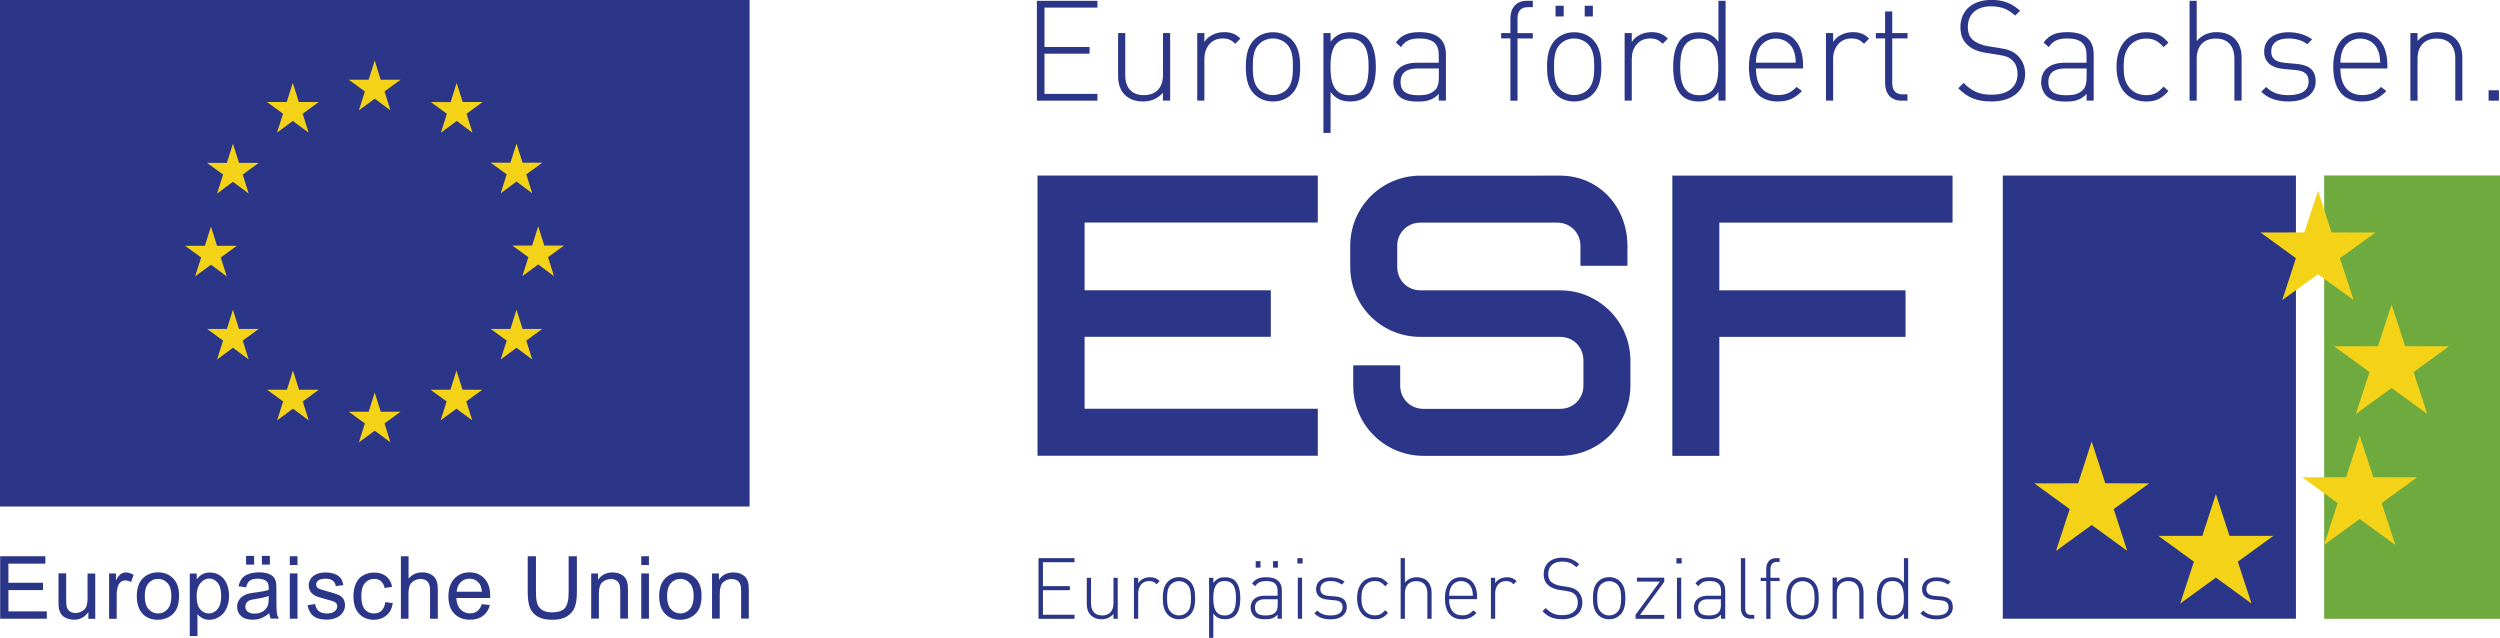<?xml version="1.0" encoding="utf-8"?>
<!-- Generator: Adobe Illustrator 24.3.0, SVG Export Plug-In . SVG Version: 6.00 Build 0)  -->
<svg version="1.1" baseProfile="tiny" id="Ebene_1" xmlns="http://www.w3.org/2000/svg" xmlns:xlink="http://www.w3.org/1999/xlink"
	 x="0px" y="0px" viewBox="0 0 276.14 70.46" overflow="visible" xml:space="preserve">
<g>
	<rect fill="#2C3688" width="82.8" height="55.95"/>
	<polyline fill="#F4D217" points="39.64,12.19 41.39,10.9 43.13,12.19 42.47,10.1 44.24,8.81 42.05,8.81 41.39,6.69 40.72,8.81 
		38.53,8.81 40.3,10.1 39.64,12.19 	"/>
	<polyline fill="#F4D217" points="30.6,14.65 32.34,13.36 34.09,14.65 33.43,12.56 35.2,11.27 33.01,11.27 32.34,9.15 31.67,11.27 
		29.49,11.27 31.26,12.56 30.6,14.65 	"/>
	<polyline fill="#F4D217" points="25.73,15.87 25.06,17.99 22.87,17.99 24.64,19.28 23.98,21.38 25.73,20.08 27.47,21.38 
		26.81,19.28 28.58,17.99 26.4,17.99 25.73,15.87 	"/>
	<polyline fill="#F4D217" points="23.3,29.24 25.05,30.53 24.38,28.44 26.16,27.15 23.97,27.15 23.3,25.03 22.63,27.15 20.44,27.15 
		22.22,28.44 21.55,30.53 23.3,29.24 	"/>
	<polyline fill="#F4D217" points="26.4,36.33 25.73,34.21 25.06,36.33 22.87,36.33 24.64,37.62 23.98,39.71 25.73,38.41 
		27.47,39.71 26.81,37.62 28.58,36.33 26.4,36.33 	"/>
	<polyline fill="#F4D217" points="33.03,43.05 32.36,40.93 31.69,43.05 29.5,43.05 31.27,44.34 30.61,46.43 32.36,45.14 34.1,46.43 
		33.44,44.34 35.21,43.05 33.03,43.05 	"/>
	<polyline fill="#F4D217" points="42.06,45.48 41.39,43.36 40.72,45.48 38.53,45.48 40.3,46.77 39.64,48.86 41.39,47.57 
		43.13,48.86 42.47,46.77 44.24,45.48 42.06,45.48 	"/>
	<polyline fill="#F4D217" points="51.09,43.05 50.42,40.93 49.75,43.05 47.56,43.05 49.33,44.34 48.67,46.43 50.42,45.14 
		52.16,46.43 51.5,44.34 53.27,43.05 51.09,43.05 	"/>
	<polyline fill="#F4D217" points="57.72,36.33 57.05,34.21 56.38,36.33 54.19,36.33 55.97,37.62 55.3,39.71 57.05,38.41 
		58.79,39.71 58.13,37.62 59.9,36.33 57.72,36.33 	"/>
	<polyline fill="#F4D217" points="62.3,27.12 60.12,27.12 59.45,25 58.78,27.12 56.59,27.12 58.36,28.41 57.7,30.5 59.45,29.21 
		61.19,30.5 60.53,28.41 62.3,27.12 	"/>
	<polyline fill="#F4D217" points="55.3,21.35 57.05,20.05 58.79,21.35 58.13,19.26 59.9,17.97 57.72,17.97 57.05,15.85 56.38,17.97 
		54.19,17.97 55.97,19.26 55.3,21.35 	"/>
	<polyline fill="#F4D217" points="50.44,9.16 49.78,11.28 47.59,11.27 49.36,12.57 48.7,14.66 50.45,13.36 52.19,14.66 51.53,12.57 
		53.3,11.27 51.11,11.27 50.44,9.16 	"/>
	<rect x="256.72" y="19.38" fill="#6FAA3F" width="19.42" height="48.97"/>
	<rect x="221.22" y="19.39" fill="#2C3688" width="32.38" height="48.95"/>
	<polyline fill="#F4D217" points="257.53,25.67 256.04,21.07 254.53,25.67 249.69,25.68 253.6,28.52 252.09,33.14 256.03,30.29 
		259.97,33.14 258.46,28.52 262.38,25.68 257.53,25.67 	"/>
	<polyline fill="#F4D217" points="265.66,38.24 264.17,33.64 262.66,38.24 257.82,38.25 261.73,41.09 260.22,45.72 264.16,42.86 
		268.1,45.72 266.59,41.1 270.51,38.25 265.66,38.24 	"/>
	<polyline fill="#F4D217" points="262.14,52.71 260.64,48.11 259.14,52.71 254.3,52.72 258.21,55.57 256.7,60.19 260.64,57.33 
		264.58,60.19 263.07,55.57 266.99,52.72 262.14,52.71 	"/>
	<polyline fill="#F4D217" points="246.26,59.19 244.76,54.58 243.26,59.19 238.41,59.19 242.33,62.04 240.82,66.66 244.76,63.8 
		248.69,66.66 247.18,62.04 251.1,59.19 246.26,59.19 	"/>
	<path fill="#2C3688" d="M140.38,32.06H119.8v-7.48h25.76v-5.19h-30.96v30.95h30.96v-5.19H119.8v-7.95h20.57V32.06 M172.33,37.21
		c1.45,0,2.57,1.12,2.57,2.62v2.76c0,1.45-1.12,2.57-2.57,2.57h-15.1c-1.45,0-2.57-1.12-2.57-2.57v-2.24h-5.19v2.24
		c0,4.3,3.46,7.76,7.76,7.76h15.1c4.3,0,7.76-3.46,7.76-7.76v-2.76c0-4.26-3.46-7.76-7.76-7.76H156.9c-1.45,0-2.57-1.12-2.57-2.62
		v-2.29c0-1.45,1.12-2.57,2.57-2.57H172c1.45,0,2.57,1.12,2.57,2.57v2.2h5.19v-2.2c0-4.3-3.13-7.76-7.44-7.76H156.9
		c-4.3,0-7.76,3.46-7.76,7.76v2.29c0,4.35,3.46,7.76,7.76,7.76H172.33z M189.91,50.34V37.21h20.57v-5.14h-20.57v-7.48h25.76v-5.19
		h-30.95v30.95H189.91"/>
	<polyline fill="#2C3688" points="114.53,11.12 114.53,0.09 121.22,0.09 121.22,0.84 115.37,0.84 115.37,5.19 120.35,5.19 
		120.35,5.93 115.37,5.93 115.37,10.37 121.22,10.37 121.22,11.12 114.53,11.12 	"/>
	<path fill="#2C3688" d="M128.45,11.12v-0.88c-0.56,0.65-1.3,0.97-2.2,0.97c-0.84,0-1.5-0.25-1.98-0.71
		c-0.5-0.48-0.77-1.19-0.77-2.07V3.65h0.79v4.63c0,1.44,0.73,2.23,2.06,2.23c1.33,0,2.11-0.82,2.11-2.23V3.65h0.79v7.46H128.45"/>
	<path fill="#2C3688" d="M136.44,4.84c-0.45-0.45-0.79-0.59-1.41-0.59c-1.29,0-2,1.05-2,2.26v4.6h-0.79V3.65h0.79v0.99
		c0.43-0.7,1.3-1.09,2.18-1.09c0.71,0,1.27,0.18,1.8,0.71L136.44,4.84"/>
	<path fill="#2C3688" d="M142.15,4.89c-0.4-0.4-0.94-0.64-1.55-0.64c-0.6,0-1.15,0.23-1.55,0.64c-0.62,0.62-0.67,1.62-0.67,2.49
		c0,0.87,0.05,1.87,0.67,2.49c0.4,0.4,0.94,0.63,1.55,0.63c0.6,0,1.15-0.23,1.55-0.63c0.62-0.62,0.66-1.63,0.66-2.49
		C142.82,6.52,142.77,5.51,142.15,4.89 M142.68,10.39c-0.53,0.53-1.24,0.82-2.07,0.82c-0.84,0-1.55-0.3-2.07-0.82
		c-0.79-0.79-0.93-1.93-0.93-3c0-1.07,0.14-2.22,0.93-3.01c0.53-0.52,1.24-0.82,2.07-0.82c0.83,0,1.55,0.3,2.07,0.82
		c0.79,0.79,0.93,1.94,0.93,3.01C143.61,8.45,143.47,9.6,142.68,10.39"/>
	<path fill="#2C3688" d="M149.07,4.26c-1.83,0-2.11,1.58-2.11,3.13c0,1.55,0.28,3.13,2.11,3.13c1.83,0,2.1-1.58,2.1-3.13
		C151.18,5.84,150.9,4.26,149.07,4.26 M151.01,10.56c-0.39,0.39-1.05,0.65-1.83,0.65c-0.84,0-1.56-0.19-2.21-1.05v4.52h-0.79V3.65
		h0.79v0.96c0.65-0.87,1.38-1.05,2.21-1.05c0.77,0,1.44,0.26,1.83,0.65c0.76,0.76,0.96,2,0.96,3.17
		C151.97,8.56,151.77,9.8,151.01,10.56"/>
	<path fill="#2C3688" d="M158.92,7.56h-2.32c-1.29,0-1.9,0.51-1.9,1.5c0,0.99,0.6,1.46,1.95,1.46c0.68,0,1.33-0.06,1.86-0.57
		c0.28-0.26,0.42-0.73,0.42-1.42V7.56 M158.92,11.12v-0.74c-0.64,0.63-1.22,0.84-2.28,0.84c-1.1,0-1.72-0.19-2.2-0.68
		c-0.34-0.36-0.54-0.9-0.54-1.46c0-1.36,0.97-2.15,2.6-2.15h2.42V6.08c0-1.19-0.59-1.83-2.11-1.83c-1.05,0-1.6,0.26-2.06,0.95
		l-0.57-0.5c0.64-0.88,1.43-1.15,2.63-1.15c1.97,0,2.9,0.88,2.9,2.45v5.11H158.92"/>
	<path fill="#2C3688" d="M167.62,4.24v6.88h-0.79V4.24h-1.02V3.65h1.02V2.04c0-1.13,0.62-1.95,1.8-1.95h0.68v0.7h-0.54
		c-0.79,0-1.15,0.46-1.15,1.24v1.63h1.69v0.59H167.62"/>
	<path fill="#2C3688" d="M175.04,0.63h0.9v1.19h-0.9V0.63z M171.82,0.63h0.9v1.19h-0.9V0.63z M175.42,4.89
		c-0.4-0.4-0.94-0.64-1.55-0.64c-0.6,0-1.15,0.23-1.55,0.64c-0.62,0.62-0.67,1.62-0.67,2.49c0,0.87,0.05,1.87,0.67,2.49
		c0.4,0.4,0.94,0.63,1.55,0.63c0.6,0,1.15-0.23,1.55-0.63c0.62-0.62,0.67-1.63,0.67-2.49C176.09,6.52,176.04,5.51,175.42,4.89z
		 M175.95,10.39c-0.53,0.53-1.24,0.82-2.07,0.82c-0.84,0-1.55-0.3-2.07-0.82c-0.79-0.79-0.93-1.93-0.93-3
		c0-1.07,0.14-2.22,0.93-3.01c0.53-0.52,1.24-0.82,2.07-0.82c0.84,0,1.55,0.3,2.07,0.82c0.79,0.79,0.93,1.94,0.93,3.01
		C176.88,8.45,176.74,9.6,175.95,10.39"/>
	<path fill="#2C3688" d="M183.65,4.84c-0.45-0.45-0.79-0.59-1.41-0.59c-1.29,0-2,1.05-2,2.26v4.6h-0.79V3.65h0.79v0.99
		c0.43-0.7,1.3-1.09,2.18-1.09c0.71,0,1.27,0.18,1.8,0.71L183.65,4.84"/>
	<path fill="#2C3688" d="M187.7,4.26c-1.83,0-2.11,1.58-2.11,3.13c0,1.55,0.28,3.13,2.11,3.13c1.83,0,2.1-1.58,2.1-3.13
		C189.81,5.84,189.53,4.26,187.7,4.26 M189.81,11.12v-0.96c-0.65,0.87-1.38,1.05-2.21,1.05c-0.77,0-1.44-0.26-1.83-0.65
		c-0.76-0.76-0.96-2-0.96-3.17c0-1.18,0.2-2.42,0.96-3.17c0.39-0.39,1.05-0.65,1.83-0.65c0.84,0,1.56,0.18,2.21,1.05V0.09h0.79
		v11.02H189.81"/>
	<path fill="#2C3688" d="M198.09,5.51c-0.33-0.77-1.09-1.25-1.94-1.25c-0.85,0-1.61,0.48-1.94,1.25c-0.18,0.46-0.23,0.7-0.26,1.41
		h4.4C198.32,6.21,198.28,5.98,198.09,5.51 M193.96,7.56c0,1.89,0.85,2.94,2.43,2.94c0.88,0,1.42-0.26,2.06-0.9l0.59,0.46
		c-0.76,0.76-1.45,1.15-2.69,1.15c-2.06,0-3.17-1.33-3.17-3.82c0-2.4,1.12-3.83,2.99-3.83c1.86,0,2.99,1.36,2.99,3.64v0.36H193.96"
		/>
	<path fill="#2C3688" d="M205.89,4.84c-0.45-0.45-0.79-0.59-1.41-0.59c-1.28,0-2,1.05-2,2.26v4.6h-0.79V3.65h0.79v0.99
		c0.43-0.7,1.3-1.09,2.18-1.09c0.71,0,1.27,0.18,1.79,0.71L205.89,4.84"/>
	<path fill="#2C3688" d="M210.02,11.12c-1.18,0-1.8-0.82-1.8-1.95V4.24h-1.02V3.65h1.02V1.27h0.79v2.38h1.69v0.59h-1.69v4.94
		c0,0.77,0.35,1.24,1.14,1.24h0.54v0.7H210.02"/>
	<path fill="#2C3688" d="M219.97,11.21c-1.64,0-2.66-0.45-3.67-1.46l0.59-0.59c0.99,0.99,1.8,1.3,3.13,1.3
		c1.73,0,2.83-0.84,2.83-2.28c0-0.65-0.2-1.19-0.6-1.55c-0.4-0.34-0.69-0.45-1.59-0.59l-1.28-0.2c-0.84-0.12-1.5-0.4-1.97-0.8
		c-0.59-0.49-0.87-1.18-0.87-2.03c0-1.84,1.31-3.02,3.42-3.02c1.36,0,2.23,0.37,3.17,1.19l-0.54,0.54c-0.68-0.6-1.36-1.02-2.68-1.02
		c-1.6,0-2.55,0.88-2.55,2.28c0,0.63,0.19,1.11,0.57,1.44c0.39,0.33,1.02,0.59,1.64,0.68l1.19,0.19c1.04,0.15,1.5,0.34,1.97,0.73
		c0.6,0.5,0.96,1.25,0.96,2.14C223.68,10.02,222.26,11.21,219.97,11.21"/>
	<path fill="#2C3688" d="M230.48,7.56h-2.32c-1.29,0-1.91,0.51-1.91,1.5c0,0.99,0.6,1.46,1.95,1.46c0.68,0,1.33-0.06,1.86-0.57
		c0.28-0.26,0.42-0.73,0.42-1.42V7.56 M230.48,11.12v-0.74c-0.64,0.63-1.22,0.84-2.28,0.84c-1.1,0-1.72-0.19-2.2-0.68
		c-0.34-0.36-0.54-0.9-0.54-1.46c0-1.36,0.97-2.15,2.6-2.15h2.41V6.08c0-1.19-0.59-1.83-2.11-1.83c-1.05,0-1.59,0.26-2.06,0.95
		l-0.57-0.5c0.63-0.88,1.42-1.15,2.63-1.15c1.97,0,2.9,0.88,2.9,2.45v5.11H230.48"/>
	<path fill="#2C3688" d="M237.06,11.21c-2.03,0-3.28-1.46-3.28-3.82c0-2.37,1.25-3.83,3.28-3.83c1.02,0,1.66,0.26,2.46,1.15
		l-0.54,0.5c-0.63-0.71-1.13-0.95-1.92-0.95c-0.83,0-1.53,0.34-1.98,0.99c-0.37,0.54-0.51,1.13-0.51,2.14c0,1,0.14,1.59,0.51,2.13
		c0.45,0.65,1.15,0.99,1.98,0.99c0.79,0,1.29-0.23,1.92-0.95l0.54,0.5C238.72,10.95,238.08,11.21,237.06,11.21"/>
	<path fill="#2C3688" d="M246.8,11.12V6.49c0-1.44-0.73-2.23-2.06-2.23c-1.33,0-2.1,0.82-2.1,2.23v4.63h-0.79V0.09h0.79v4.44
		c0.56-0.65,1.3-0.98,2.2-0.98c1.7,0,2.76,1.07,2.76,2.79v4.77H246.8"/>
	<path fill="#2C3688" d="M252.79,11.21c-1.3,0-2.26-0.34-3.02-1.07l0.54-0.54c0.59,0.62,1.38,0.91,2.45,0.91
		c1.46,0,2.24-0.51,2.24-1.52c0-0.78-0.45-1.16-1.42-1.25l-1.24-0.11c-1.5-0.12-2.25-0.79-2.25-1.95c0-1.28,1.06-2.12,2.68-2.12
		c1.02,0,1.97,0.3,2.62,0.79l-0.53,0.53c-0.57-0.42-1.27-0.63-2.09-0.63c-1.22,0-1.9,0.53-1.9,1.44c0,0.77,0.46,1.16,1.52,1.25
		l1.21,0.11c1.24,0.11,2.18,0.5,2.18,1.95C255.78,10.36,254.62,11.21,252.79,11.21"/>
	<path fill="#2C3688" d="M262.64,5.51c-0.32-0.77-1.08-1.25-1.94-1.25c-0.85,0-1.61,0.48-1.93,1.25c-0.18,0.46-0.23,0.7-0.26,1.41
		h4.4C262.87,6.21,262.83,5.98,262.64,5.51 M258.51,7.56c0,1.89,0.85,2.94,2.43,2.94c0.88,0,1.43-0.26,2.06-0.9l0.59,0.46
		c-0.76,0.76-1.46,1.15-2.7,1.15c-2.06,0-3.17-1.33-3.17-3.82c0-2.4,1.11-3.83,2.99-3.83c1.86,0,2.99,1.36,2.99,3.64v0.36H258.51"/>
	<path fill="#2C3688" d="M271.2,11.12V6.49c0-1.44-0.73-2.23-2.06-2.23c-1.33,0-2.11,0.82-2.11,2.23v4.63h-0.79V3.65h0.79v0.88
		c0.56-0.65,1.3-0.98,2.2-0.98c0.84,0,1.5,0.25,1.98,0.71c0.5,0.48,0.77,1.19,0.77,2.08v4.77H271.2"/>
	<rect x="274.88" y="9.97" fill="#2C3688" width="1.14" height="1.15"/>
	<polyline fill="#2C3688" points="0.02,68.34 0.02,61.44 5.01,61.44 5.01,62.26 0.93,62.26 0.93,64.37 4.75,64.37 4.75,65.18 
		0.93,65.18 0.93,67.53 5.17,67.53 5.17,68.34 0.02,68.34 	"/>
	<path fill="#2C3688" d="M9.76,68.34v-0.74c-0.39,0.57-0.92,0.85-1.59,0.85c-0.3,0-0.57-0.06-0.83-0.17
		c-0.26-0.11-0.44-0.25-0.57-0.43c-0.12-0.17-0.21-0.38-0.26-0.63c-0.04-0.17-0.05-0.43-0.05-0.79v-3.1h0.85v2.77
		c0,0.44,0.02,0.74,0.05,0.89c0.05,0.22,0.17,0.4,0.34,0.53c0.17,0.13,0.39,0.19,0.64,0.19c0.25,0,0.49-0.06,0.71-0.2
		C9.28,67.4,9.44,67.22,9.53,67c0.09-0.22,0.14-0.55,0.14-0.97v-2.68h0.85v5H9.76"/>
	<path fill="#2C3688" d="M12.05,68.34v-5h0.76v0.76c0.19-0.35,0.37-0.59,0.54-0.7c0.16-0.11,0.35-0.17,0.54-0.17
		c0.29,0,0.58,0.09,0.87,0.27l-0.29,0.79c-0.21-0.12-0.41-0.18-0.62-0.18c-0.18,0-0.35,0.05-0.5,0.17
		c-0.15,0.11-0.25,0.27-0.32,0.46c-0.09,0.3-0.14,0.63-0.14,0.99v2.62H12.05"/>
	<path fill="#2C3688" d="M15.11,65.84c0-0.93,0.26-1.61,0.77-2.06c0.43-0.37,0.95-0.56,1.57-0.56c0.69,0,1.25,0.23,1.68,0.68
		c0.44,0.45,0.65,1.07,0.65,1.87c0,0.64-0.1,1.15-0.29,1.52c-0.19,0.37-0.47,0.65-0.84,0.86c-0.37,0.2-0.77,0.31-1.21,0.31
		c-0.7,0-1.27-0.22-1.7-0.67C15.33,67.33,15.11,66.69,15.11,65.84 M15.99,65.84c0,0.64,0.14,1.12,0.42,1.44
		c0.28,0.32,0.63,0.48,1.05,0.48c0.42,0,0.77-0.16,1.05-0.48c0.28-0.32,0.42-0.81,0.42-1.46c0-0.62-0.14-1.09-0.42-1.4
		c-0.28-0.32-0.63-0.48-1.05-0.48c-0.42,0-0.78,0.16-1.05,0.48C16.13,64.72,15.99,65.2,15.99,65.84z"/>
	<path fill="#2C3688" d="M20.96,70.26v-6.91h0.77v0.65c0.18-0.25,0.39-0.44,0.62-0.57c0.23-0.13,0.51-0.19,0.83-0.19
		c0.43,0,0.8,0.11,1.13,0.33c0.33,0.22,0.57,0.53,0.74,0.93c0.17,0.4,0.25,0.84,0.25,1.31c0,0.51-0.09,0.97-0.28,1.38
		c-0.18,0.41-0.45,0.72-0.8,0.94c-0.35,0.22-0.72,0.33-1.1,0.33c-0.28,0-0.54-0.06-0.76-0.18c-0.22-0.12-0.41-0.27-0.55-0.45v2.43
		H20.96 M21.72,65.87c0,0.64,0.13,1.12,0.39,1.43c0.26,0.31,0.58,0.46,0.95,0.46c0.38,0,0.7-0.16,0.97-0.48
		c0.27-0.32,0.4-0.81,0.4-1.48c0-0.64-0.13-1.11-0.39-1.43c-0.26-0.32-0.58-0.47-0.94-0.47c-0.36,0-0.68,0.17-0.96,0.51
		C21.86,64.74,21.72,65.23,21.72,65.87z"/>
	<path fill="#2C3688" d="M29.74,67.73c-0.31,0.27-0.62,0.45-0.91,0.56c-0.29,0.11-0.6,0.16-0.93,0.16c-0.55,0-0.97-0.13-1.27-0.4
		c-0.29-0.27-0.44-0.61-0.44-1.03c0-0.25,0.06-0.47,0.17-0.67c0.11-0.2,0.26-0.36,0.44-0.49c0.18-0.12,0.38-0.21,0.61-0.28
		c0.17-0.04,0.42-0.09,0.75-0.13c0.68-0.08,1.19-0.18,1.51-0.29c0-0.12,0.01-0.19,0.01-0.22c0-0.35-0.08-0.59-0.24-0.73
		c-0.22-0.19-0.54-0.29-0.96-0.29c-0.4,0-0.69,0.07-0.88,0.21c-0.19,0.14-0.33,0.38-0.42,0.74l-0.83-0.11
		c0.07-0.36,0.2-0.64,0.37-0.86c0.17-0.22,0.42-0.39,0.75-0.5c0.33-0.12,0.7-0.18,1.13-0.18c0.43,0,0.77,0.05,1.04,0.15
		c0.27,0.1,0.46,0.23,0.59,0.38c0.13,0.15,0.21,0.35,0.26,0.58c0.03,0.14,0.04,0.41,0.04,0.78v1.13c0,0.79,0.02,1.29,0.05,1.49
		c0.04,0.21,0.11,0.41,0.21,0.6h-0.89C29.82,68.17,29.77,67.96,29.74,67.73 M29.67,65.83c-0.31,0.12-0.77,0.23-1.38,0.32
		c-0.35,0.05-0.59,0.11-0.74,0.17c-0.14,0.06-0.26,0.16-0.33,0.28c-0.08,0.12-0.12,0.25-0.12,0.4c0,0.23,0.08,0.41,0.26,0.56
		c0.17,0.15,0.42,0.22,0.75,0.22c0.33,0,0.62-0.07,0.87-0.21c0.25-0.14,0.44-0.34,0.56-0.59c0.09-0.19,0.14-0.47,0.14-0.85V65.83z
		 M27.18,61.4h0.89v0.96h-0.89V61.4z M28.93,61.4h0.88v0.96h-0.88V61.4z"/>
	<path fill="#2C3688" d="M32.01,61.44h0.85v0.97h-0.85V61.44z M32.01,63.34h0.85v5h-0.85V63.34z"/>
	<path fill="#2C3688" d="M33.97,66.85l0.84-0.13c0.05,0.34,0.18,0.59,0.39,0.77c0.21,0.18,0.52,0.27,0.9,0.27
		c0.39,0,0.68-0.08,0.87-0.24c0.19-0.16,0.28-0.34,0.28-0.56c0-0.19-0.08-0.34-0.25-0.45c-0.12-0.08-0.4-0.17-0.87-0.29
		c-0.62-0.16-1.05-0.29-1.29-0.41c-0.24-0.11-0.42-0.27-0.55-0.47c-0.12-0.2-0.19-0.43-0.19-0.67c0-0.22,0.05-0.43,0.15-0.62
		c0.1-0.19,0.24-0.35,0.42-0.47c0.13-0.1,0.31-0.18,0.54-0.25c0.23-0.07,0.47-0.1,0.73-0.1c0.39,0,0.74,0.06,1.03,0.17
		c0.3,0.11,0.52,0.27,0.66,0.46c0.14,0.19,0.24,0.45,0.29,0.77l-0.83,0.11c-0.04-0.26-0.15-0.46-0.33-0.6
		c-0.18-0.14-0.44-0.22-0.76-0.22c-0.39,0-0.67,0.06-0.83,0.19c-0.17,0.13-0.25,0.28-0.25,0.45c0,0.11,0.03,0.21,0.1,0.3
		c0.07,0.09,0.18,0.17,0.33,0.22c0.09,0.03,0.33,0.1,0.75,0.22c0.6,0.16,1.02,0.29,1.25,0.39c0.24,0.1,0.42,0.25,0.56,0.44
		c0.13,0.2,0.2,0.44,0.2,0.72c0,0.28-0.08,0.55-0.25,0.8c-0.16,0.25-0.4,0.44-0.71,0.58c-0.31,0.14-0.66,0.21-1.06,0.21
		c-0.65,0-1.14-0.13-1.48-0.4C34.28,67.78,34.07,67.38,33.97,66.85"/>
	<path fill="#2C3688" d="M42.56,66.51l0.83,0.11c-0.09,0.58-0.32,1.03-0.7,1.35c-0.38,0.32-0.84,0.49-1.38,0.49
		c-0.68,0-1.23-0.22-1.65-0.67c-0.42-0.45-0.62-1.09-0.62-1.92c0-0.54,0.09-1.01,0.27-1.42c0.18-0.4,0.45-0.71,0.82-0.91
		c0.37-0.2,0.76-0.3,1.19-0.3c0.54,0,0.99,0.14,1.33,0.41c0.35,0.28,0.57,0.66,0.66,1.17l-0.82,0.13c-0.08-0.34-0.22-0.59-0.42-0.76
		c-0.2-0.17-0.44-0.25-0.72-0.25c-0.43,0-0.77,0.15-1.04,0.46c-0.27,0.3-0.4,0.79-0.4,1.45c0,0.67,0.13,1.16,0.39,1.46
		c0.26,0.3,0.59,0.45,1.01,0.45c0.33,0,0.61-0.1,0.83-0.3C42.36,67.25,42.5,66.93,42.56,66.51"/>
	<path fill="#2C3688" d="M44.28,68.34v-6.9h0.85v2.47c0.39-0.46,0.89-0.69,1.5-0.69c0.37,0,0.69,0.07,0.96,0.22
		c0.27,0.15,0.47,0.35,0.59,0.61c0.12,0.26,0.18,0.63,0.18,1.12v3.17H47.5v-3.17c0-0.42-0.09-0.73-0.28-0.93
		c-0.18-0.19-0.44-0.29-0.78-0.29c-0.25,0-0.49,0.07-0.71,0.2c-0.22,0.13-0.38,0.31-0.47,0.53c-0.09,0.22-0.14,0.53-0.14,0.92v2.74
		H44.28"/>
	<path fill="#2C3688" d="M53.23,66.73l0.88,0.11c-0.14,0.51-0.39,0.91-0.77,1.19c-0.37,0.28-0.85,0.42-1.43,0.42
		c-0.73,0-1.31-0.22-1.74-0.68c-0.43-0.45-0.64-1.08-0.64-1.89c0-0.84,0.22-1.49,0.65-1.96c0.43-0.46,1-0.7,1.69-0.7
		c0.67,0,1.21,0.23,1.64,0.68c0.42,0.46,0.64,1.1,0.64,1.92c0,0.05,0,0.12-0.01,0.23H50.4c0.03,0.55,0.19,0.97,0.47,1.26
		c0.28,0.29,0.63,0.44,1.04,0.44c0.31,0,0.58-0.08,0.8-0.24C52.92,67.35,53.1,67.09,53.23,66.73 M50.44,65.36h2.79
		c-0.04-0.42-0.14-0.74-0.32-0.95c-0.27-0.33-0.62-0.49-1.05-0.49c-0.39,0-0.72,0.13-0.98,0.39C50.62,64.58,50.47,64.93,50.44,65.36
		z"/>
	<path fill="#2C3688" d="M62.81,61.44h0.91v3.99c0,0.69-0.08,1.24-0.24,1.65c-0.16,0.41-0.44,0.74-0.85,1
		c-0.41,0.26-0.95,0.38-1.61,0.38c-0.65,0-1.18-0.11-1.59-0.33c-0.41-0.22-0.7-0.55-0.88-0.97c-0.18-0.42-0.26-1-0.26-1.73v-3.99
		h0.91v3.98c0,0.6,0.06,1.04,0.17,1.33c0.11,0.28,0.3,0.5,0.57,0.66c0.27,0.15,0.6,0.23,1,0.23c0.67,0,1.15-0.15,1.44-0.46
		c0.29-0.3,0.43-0.89,0.43-1.76V61.44"/>
	<path fill="#2C3688" d="M65.3,68.34v-5h0.76v0.71c0.37-0.55,0.9-0.82,1.59-0.82c0.3,0,0.58,0.05,0.83,0.16
		c0.25,0.11,0.44,0.25,0.57,0.43c0.13,0.17,0.21,0.38,0.26,0.62c0.03,0.16,0.05,0.43,0.05,0.82v3.07h-0.85V65.3
		c0-0.35-0.03-0.6-0.1-0.78c-0.07-0.17-0.18-0.31-0.35-0.41c-0.17-0.1-0.36-0.15-0.59-0.15c-0.36,0-0.67,0.12-0.93,0.34
		c-0.26,0.23-0.39,0.66-0.39,1.3v2.73H65.3"/>
	<path fill="#2C3688" d="M70.83,61.44h0.85v0.97h-0.85V61.44z M70.83,63.34h0.85v5h-0.85V63.34z"/>
	<path fill="#2C3688" d="M72.81,65.84c0-0.93,0.26-1.61,0.77-2.06c0.43-0.37,0.95-0.56,1.57-0.56c0.69,0,1.25,0.23,1.69,0.68
		c0.44,0.45,0.65,1.07,0.65,1.87c0,0.64-0.1,1.15-0.29,1.52c-0.19,0.37-0.48,0.65-0.84,0.86c-0.37,0.2-0.77,0.31-1.21,0.31
		c-0.7,0-1.27-0.22-1.7-0.67C73.03,67.33,72.81,66.69,72.81,65.84 M73.68,65.84c0,0.64,0.14,1.12,0.42,1.44
		c0.28,0.32,0.63,0.48,1.05,0.48c0.42,0,0.77-0.16,1.05-0.48c0.28-0.32,0.42-0.81,0.42-1.46c0-0.62-0.14-1.09-0.42-1.4
		c-0.28-0.32-0.63-0.48-1.05-0.48c-0.42,0-0.77,0.16-1.05,0.48C73.82,64.72,73.68,65.2,73.68,65.84z"/>
	<path fill="#2C3688" d="M78.65,68.34v-5h0.76v0.71c0.37-0.55,0.9-0.82,1.59-0.82c0.3,0,0.58,0.05,0.83,0.16
		c0.25,0.11,0.44,0.25,0.57,0.43c0.12,0.17,0.21,0.38,0.26,0.62c0.03,0.16,0.05,0.43,0.05,0.82v3.07h-0.85V65.3
		c0-0.35-0.03-0.6-0.1-0.78c-0.07-0.17-0.18-0.31-0.35-0.41c-0.17-0.1-0.37-0.15-0.59-0.15c-0.36,0-0.67,0.12-0.93,0.34
		c-0.26,0.23-0.39,0.66-0.39,1.3v2.73H78.65"/>
</g>
<g>
	<path fill="none" d="M187.58,67.1c0,0.6,0.36,0.88,1.16,0.88c0.4,0,0.79-0.04,1.11-0.35c0.16-0.16,0.25-0.44,0.25-0.86v-0.59h-1.38
		C187.95,66.18,187.58,66.49,187.58,67.1z"/>
	<path fill="none" d="M178.66,67.59c0.37-0.38,0.4-0.99,0.4-1.51c0-0.52-0.03-1.14-0.4-1.51c-0.24-0.24-0.56-0.38-0.92-0.38
		c-0.36,0-0.68,0.14-0.92,0.38c-0.37,0.38-0.4,0.99-0.4,1.51c0,0.53,0.03,1.14,0.4,1.51c0.24,0.25,0.56,0.39,0.92,0.39
		C178.1,67.98,178.42,67.84,178.66,67.59z"/>
	<path fill="none" d="M131.15,67.59c0.37-0.38,0.4-0.99,0.4-1.51c0-0.52-0.03-1.14-0.4-1.51c-0.24-0.24-0.56-0.38-0.92-0.38
		c-0.36,0-0.68,0.14-0.92,0.38c-0.37,0.38-0.4,0.99-0.4,1.51c0,0.53,0.03,1.14,0.4,1.51c0.24,0.25,0.56,0.39,0.92,0.39
		C130.59,67.98,130.91,67.84,131.15,67.59z"/>
	<path fill="none" d="M138.61,67.1c0,0.6,0.36,0.88,1.16,0.88c0.41,0,0.79-0.04,1.1-0.35c0.17-0.16,0.25-0.44,0.25-0.86v-0.59h-1.38
		C138.98,66.18,138.61,66.49,138.61,67.1z"/>
	<path fill="none" d="M161.38,64.18c-0.5,0-0.96,0.29-1.15,0.76c-0.11,0.28-0.14,0.42-0.16,0.86h2.62
		c-0.02-0.43-0.05-0.57-0.16-0.86C162.34,64.47,161.89,64.18,161.38,64.18z"/>
	<path fill="none" d="M135.27,67.98c1.09,0,1.25-0.96,1.25-1.9c0-0.94-0.17-1.9-1.25-1.9c-1.09,0-1.25,0.96-1.25,1.9
		C134.02,67.02,134.18,67.98,135.27,67.98z"/>
	<path fill="none" d="M200.03,67.59c0.37-0.38,0.4-0.99,0.4-1.51c0-0.52-0.03-1.14-0.4-1.51c-0.24-0.24-0.56-0.38-0.92-0.38
		c-0.36,0-0.68,0.14-0.92,0.38c-0.37,0.38-0.4,0.99-0.4,1.51c0,0.53,0.03,1.14,0.4,1.51c0.24,0.25,0.56,0.39,0.92,0.39
		C199.47,67.98,199.79,67.84,200.03,67.59z"/>
	<path fill="none" d="M209.04,64.18c-1.09,0-1.25,0.96-1.25,1.9c0,0.94,0.17,1.9,1.25,1.9c1.09,0,1.25-0.96,1.25-1.9
		C210.3,65.14,210.13,64.18,209.04,64.18z"/>
	<polygon fill="#F4D217" points="232.54,53.38 231.04,48.77 229.54,53.38 224.7,53.39 228.61,56.23 227.1,60.85 231.04,57.99 
		234.97,60.85 233.47,56.23 237.39,53.39 	"/>
	<rect x="185.23" y="63.81" fill="#2C3688" width="0.47" height="4.53"/>
	<rect x="185.17" y="61.65" fill="#2C3688" width="0.58" height="0.59"/>
	<path fill="#2C3688" d="M172.59,67.95c-0.79,0-1.27-0.19-1.86-0.79l-0.35,0.36c0.6,0.61,1.21,0.88,2.19,0.88
		c1.36,0,2.21-0.72,2.21-1.85c0-0.54-0.21-0.99-0.57-1.3c-0.28-0.23-0.55-0.35-1.17-0.44l-0.71-0.11c-0.37-0.06-0.74-0.22-0.98-0.41
		c-0.23-0.2-0.34-0.49-0.34-0.88c0-0.85,0.57-1.38,1.52-1.38c0.78,0,1.19,0.25,1.59,0.62l0.32-0.33c-0.56-0.5-1.08-0.72-1.89-0.72
		c-1.25,0-2.04,0.71-2.04,1.83c0,0.52,0.17,0.93,0.52,1.23c0.28,0.24,0.67,0.41,1.17,0.49l0.77,0.12c0.54,0.09,0.71,0.15,0.95,0.36
		c0.24,0.21,0.36,0.54,0.36,0.94C174.28,67.44,173.62,67.95,172.59,67.95z"/>
	<path fill="#2C3688" d="M188.65,65.8c-0.97,0-1.55,0.48-1.55,1.31c0,0.34,0.12,0.67,0.32,0.88c0.29,0.3,0.65,0.41,1.31,0.41
		c0.63,0,0.98-0.12,1.36-0.51v0.45h0.47v-3.1c0-0.95-0.55-1.48-1.72-1.48c-0.72,0-1.19,0.16-1.57,0.69l0.34,0.3
		c0.28-0.41,0.6-0.57,1.23-0.57c0.9,0,1.26,0.38,1.26,1.11v0.51H188.65z M190.09,66.77c0,0.42-0.09,0.7-0.25,0.86
		c-0.31,0.31-0.7,0.35-1.11,0.35c-0.8,0-1.16-0.28-1.16-0.88c0-0.6,0.37-0.91,1.13-0.91h1.38V66.77z"/>
	<path fill="#2C3688" d="M178.98,67.9c0.47-0.48,0.55-1.18,0.55-1.83c0-0.65-0.08-1.34-0.55-1.82c-0.31-0.32-0.74-0.5-1.24-0.5
		c-0.5,0-0.92,0.18-1.24,0.5c-0.47,0.48-0.55,1.18-0.55,1.82c0,0.65,0.08,1.35,0.55,1.83c0.31,0.32,0.74,0.5,1.24,0.5
		C178.24,68.4,178.66,68.22,178.98,67.9z M176.42,66.08c0-0.52,0.03-1.14,0.4-1.51c0.24-0.24,0.56-0.38,0.92-0.38
		c0.36,0,0.68,0.14,0.92,0.38c0.37,0.38,0.4,0.99,0.4,1.51c0,0.53-0.03,1.14-0.4,1.51c-0.24,0.25-0.56,0.39-0.92,0.39
		c-0.36,0-0.68-0.14-0.92-0.39C176.45,67.22,176.42,66.61,176.42,66.08z"/>
	<polygon fill="#2C3688" points="180.66,68.35 183.83,68.35 183.83,67.92 181.15,67.92 183.83,64.26 183.83,63.81 180.81,63.81 
		180.81,64.24 183.34,64.24 180.66,67.9 	"/>
	<path fill="#2C3688" d="M213.9,67.98c-0.64,0-1.11-0.18-1.46-0.55l-0.32,0.33c0.45,0.44,1.02,0.65,1.8,0.65
		c1.09,0,1.78-0.52,1.78-1.35c0-0.88-0.56-1.12-1.3-1.18l-0.72-0.06c-0.62-0.06-0.9-0.29-0.9-0.76c0-0.55,0.4-0.88,1.13-0.88
		c0.49,0,0.9,0.13,1.24,0.39l0.31-0.32c-0.39-0.3-0.95-0.48-1.56-0.48c-0.97,0-1.6,0.51-1.6,1.29c0,0.71,0.44,1.11,1.34,1.18
		l0.74,0.07c0.58,0.05,0.85,0.29,0.85,0.76C215.24,67.67,214.77,67.98,213.9,67.98z"/>
	<path fill="#2C3688" d="M202.42,63.81v4.53h0.47v-2.81c0-0.85,0.46-1.35,1.25-1.35c0.79,0,1.23,0.48,1.23,1.35v2.81h0.47v-2.9
		c0-0.54-0.17-0.97-0.46-1.26c-0.29-0.28-0.68-0.43-1.18-0.43c-0.53,0-0.98,0.2-1.31,0.59v-0.54H202.42z"/>
	<path fill="#2C3688" d="M192.29,61.65v5.52c0,0.7,0.35,1.17,1.07,1.17h0.41v-0.42h-0.32c-0.53,0-0.68-0.25-0.68-0.76v-5.51H192.29z
		"/>
	<path fill="#2C3688" d="M164.68,63.81v4.53h0.47v-2.79c0-0.74,0.42-1.37,1.19-1.37c0.37,0,0.57,0.08,0.84,0.36l0.34-0.35
		c-0.31-0.32-0.65-0.43-1.07-0.43c-0.52,0-1.04,0.23-1.3,0.66v-0.6H164.68z"/>
	<path fill="#2C3688" d="M210.77,68.35v-6.7h-0.47v2.75c-0.39-0.53-0.82-0.64-1.32-0.64c-0.46,0-0.86,0.16-1.09,0.39
		c-0.45,0.46-0.57,1.21-0.57,1.93c0,0.71,0.12,1.47,0.57,1.93c0.23,0.23,0.62,0.39,1.09,0.39c0.5,0,0.93-0.11,1.32-0.64v0.58H210.77
		z M209.04,67.98c-1.09,0-1.25-0.96-1.25-1.9c0-0.94,0.17-1.9,1.25-1.9c1.09,0,1.25,0.96,1.25,1.9
		C210.3,67.02,210.13,67.98,209.04,67.98z"/>
	<path fill="#2C3688" d="M200.34,67.9c0.47-0.48,0.55-1.18,0.55-1.83c0-0.65-0.08-1.34-0.55-1.82c-0.31-0.32-0.74-0.5-1.24-0.5
		c-0.5,0-0.92,0.18-1.23,0.5c-0.47,0.48-0.55,1.18-0.55,1.82c0,0.65,0.08,1.35,0.55,1.83c0.31,0.32,0.74,0.5,1.23,0.5
		C199.6,68.4,200.03,68.22,200.34,67.9z M197.79,66.08c0-0.52,0.03-1.14,0.4-1.51c0.24-0.24,0.56-0.38,0.92-0.38
		c0.36,0,0.68,0.14,0.92,0.38c0.37,0.38,0.4,0.99,0.4,1.51c0,0.53-0.03,1.14-0.4,1.51c-0.24,0.25-0.56,0.39-0.92,0.39
		c-0.36,0-0.68-0.14-0.92-0.39C197.82,67.22,197.79,66.61,197.79,66.08z"/>
	<path fill="#2C3688" d="M196.25,62.07h0.32v-0.42h-0.41c-0.7,0-1.07,0.5-1.07,1.19v0.98h-0.61v0.36h0.61v4.18h0.47v-4.18h1.01
		v-0.36h-1.01v-0.99C195.57,62.36,195.78,62.07,196.25,62.07z"/>
	<rect x="140.62" y="61.98" fill="#2C3688" width="0.53" height="0.72"/>
	<path fill="#2C3688" d="M139.69,65.8c-0.97,0-1.55,0.48-1.55,1.31c0,0.34,0.12,0.67,0.32,0.88c0.28,0.3,0.65,0.41,1.31,0.41
		c0.63,0,0.98-0.12,1.35-0.51v0.45h0.47v-3.1c0-0.95-0.55-1.48-1.72-1.48c-0.72,0-1.19,0.16-1.57,0.69l0.34,0.3
		c0.28-0.41,0.6-0.57,1.23-0.57c0.9,0,1.25,0.38,1.25,1.11v0.51H139.69z M141.13,66.77c0,0.42-0.08,0.7-0.25,0.86
		c-0.31,0.31-0.7,0.35-1.1,0.35c-0.8,0-1.16-0.28-1.16-0.88c0-0.6,0.37-0.91,1.13-0.91h1.38V66.77z"/>
	<path fill="#2C3688" d="M125.25,63.81v4.53h0.47v-2.79c0-0.74,0.42-1.37,1.19-1.37c0.37,0,0.57,0.08,0.84,0.36l0.34-0.35
		c-0.31-0.32-0.65-0.43-1.07-0.43c-0.52,0-1.04,0.23-1.3,0.66v-0.6H125.25z"/>
	<path fill="#2C3688" d="M133.55,63.81v6.65h0.47v-2.7c0.38,0.53,0.82,0.64,1.32,0.64c0.46,0,0.86-0.16,1.09-0.39
		c0.45-0.46,0.57-1.21,0.57-1.93c0-0.71-0.12-1.47-0.57-1.93c-0.23-0.24-0.63-0.39-1.09-0.39c-0.5,0-0.93,0.11-1.32,0.64v-0.58
		H133.55z M135.27,64.18c1.09,0,1.25,0.96,1.25,1.9c0,0.94-0.17,1.9-1.25,1.9c-1.09,0-1.25-0.96-1.25-1.9
		C134.02,65.14,134.18,64.18,135.27,64.18z"/>
	<path fill="#2C3688" d="M131.46,67.9c0.47-0.48,0.55-1.18,0.55-1.83c0-0.65-0.08-1.34-0.55-1.82c-0.31-0.32-0.74-0.5-1.24-0.5
		c-0.5,0-0.92,0.18-1.23,0.5c-0.47,0.48-0.55,1.18-0.55,1.82c0,0.65,0.08,1.35,0.55,1.83c0.31,0.32,0.74,0.5,1.23,0.5
		C130.73,68.4,131.15,68.22,131.46,67.9z M128.91,66.08c0-0.52,0.03-1.14,0.4-1.51c0.24-0.24,0.56-0.38,0.92-0.38
		c0.36,0,0.68,0.14,0.92,0.38c0.37,0.38,0.4,0.99,0.4,1.51c0,0.53-0.03,1.14-0.4,1.51c-0.24,0.25-0.56,0.39-0.92,0.39
		c-0.36,0-0.68-0.14-0.92-0.39C128.94,67.22,128.91,66.61,128.91,66.08z"/>
	<path fill="#2C3688" d="M163.16,65.97c0-1.38-0.67-2.21-1.78-2.21c-1.11,0-1.78,0.86-1.78,2.32c0,1.51,0.67,2.32,1.89,2.32
		c0.74,0,1.15-0.24,1.6-0.7l-0.35-0.28c-0.38,0.39-0.7,0.55-1.23,0.55c-0.94,0-1.45-0.64-1.45-1.79h3.09V65.97z M160.07,65.8
		c0.02-0.43,0.05-0.57,0.16-0.86c0.19-0.47,0.65-0.76,1.15-0.76c0.51,0,0.96,0.29,1.15,0.76c0.11,0.28,0.14,0.42,0.16,0.86H160.07z"
		/>
	<path fill="#2C3688" d="M120.04,63.81v2.9c0,0.54,0.16,0.97,0.46,1.26c0.29,0.28,0.68,0.43,1.18,0.43c0.53,0,0.98-0.2,1.31-0.59
		v0.54h0.47v-4.53h-0.47v2.81c0,0.86-0.46,1.35-1.25,1.35c-0.79,0-1.23-0.48-1.23-1.35v-2.81H120.04z"/>
	<polygon fill="#2C3688" points="118.69,62.1 118.69,61.65 114.71,61.65 114.71,68.35 118.69,68.35 118.69,67.9 115.2,67.9 
		115.2,65.19 118.17,65.19 118.17,64.74 115.2,64.74 115.2,62.1 	"/>
	<path fill="#2C3688" d="M151.86,64.18c0.47,0,0.76,0.14,1.14,0.57l0.32-0.3c-0.48-0.54-0.86-0.69-1.47-0.69
		c-1.21,0-1.95,0.88-1.95,2.32c0,1.44,0.75,2.32,1.95,2.32c0.61,0,0.99-0.16,1.47-0.7l-0.32-0.3c-0.38,0.43-0.67,0.57-1.14,0.57
		c-0.5,0-0.91-0.21-1.18-0.6c-0.22-0.33-0.3-0.69-0.3-1.3c0-0.61,0.08-0.97,0.3-1.29C150.95,64.39,151.36,64.18,151.86,64.18z"/>
	<path fill="#2C3688" d="M146.96,67.98c-0.64,0-1.1-0.18-1.46-0.55l-0.32,0.33c0.45,0.44,1.02,0.65,1.8,0.65
		c1.09,0,1.78-0.52,1.78-1.35c0-0.88-0.56-1.12-1.3-1.18l-0.72-0.06c-0.63-0.06-0.9-0.29-0.9-0.76c0-0.55,0.4-0.88,1.13-0.88
		c0.49,0,0.9,0.13,1.24,0.39l0.31-0.32c-0.39-0.3-0.95-0.48-1.56-0.48c-0.97,0-1.59,0.51-1.59,1.29c0,0.71,0.44,1.11,1.34,1.18
		l0.74,0.07c0.58,0.05,0.85,0.29,0.85,0.76C148.29,67.67,147.82,67.98,146.96,67.98z"/>
	<rect x="138.7" y="61.98" fill="#2C3688" width="0.53" height="0.72"/>
	<path fill="#2C3688" d="M154.71,61.65v6.7h0.47v-2.81c0-0.85,0.46-1.35,1.25-1.35c0.79,0,1.23,0.48,1.23,1.35v2.81h0.47v-2.9
		c0-1.04-0.63-1.69-1.64-1.69c-0.53,0-0.98,0.2-1.31,0.59v-2.7H154.71z"/>
	<rect x="143.35" y="63.81" fill="#2C3688" width="0.47" height="4.53"/>
	<rect x="143.3" y="61.65" fill="#2C3688" width="0.58" height="0.59"/>
</g>
</svg>

